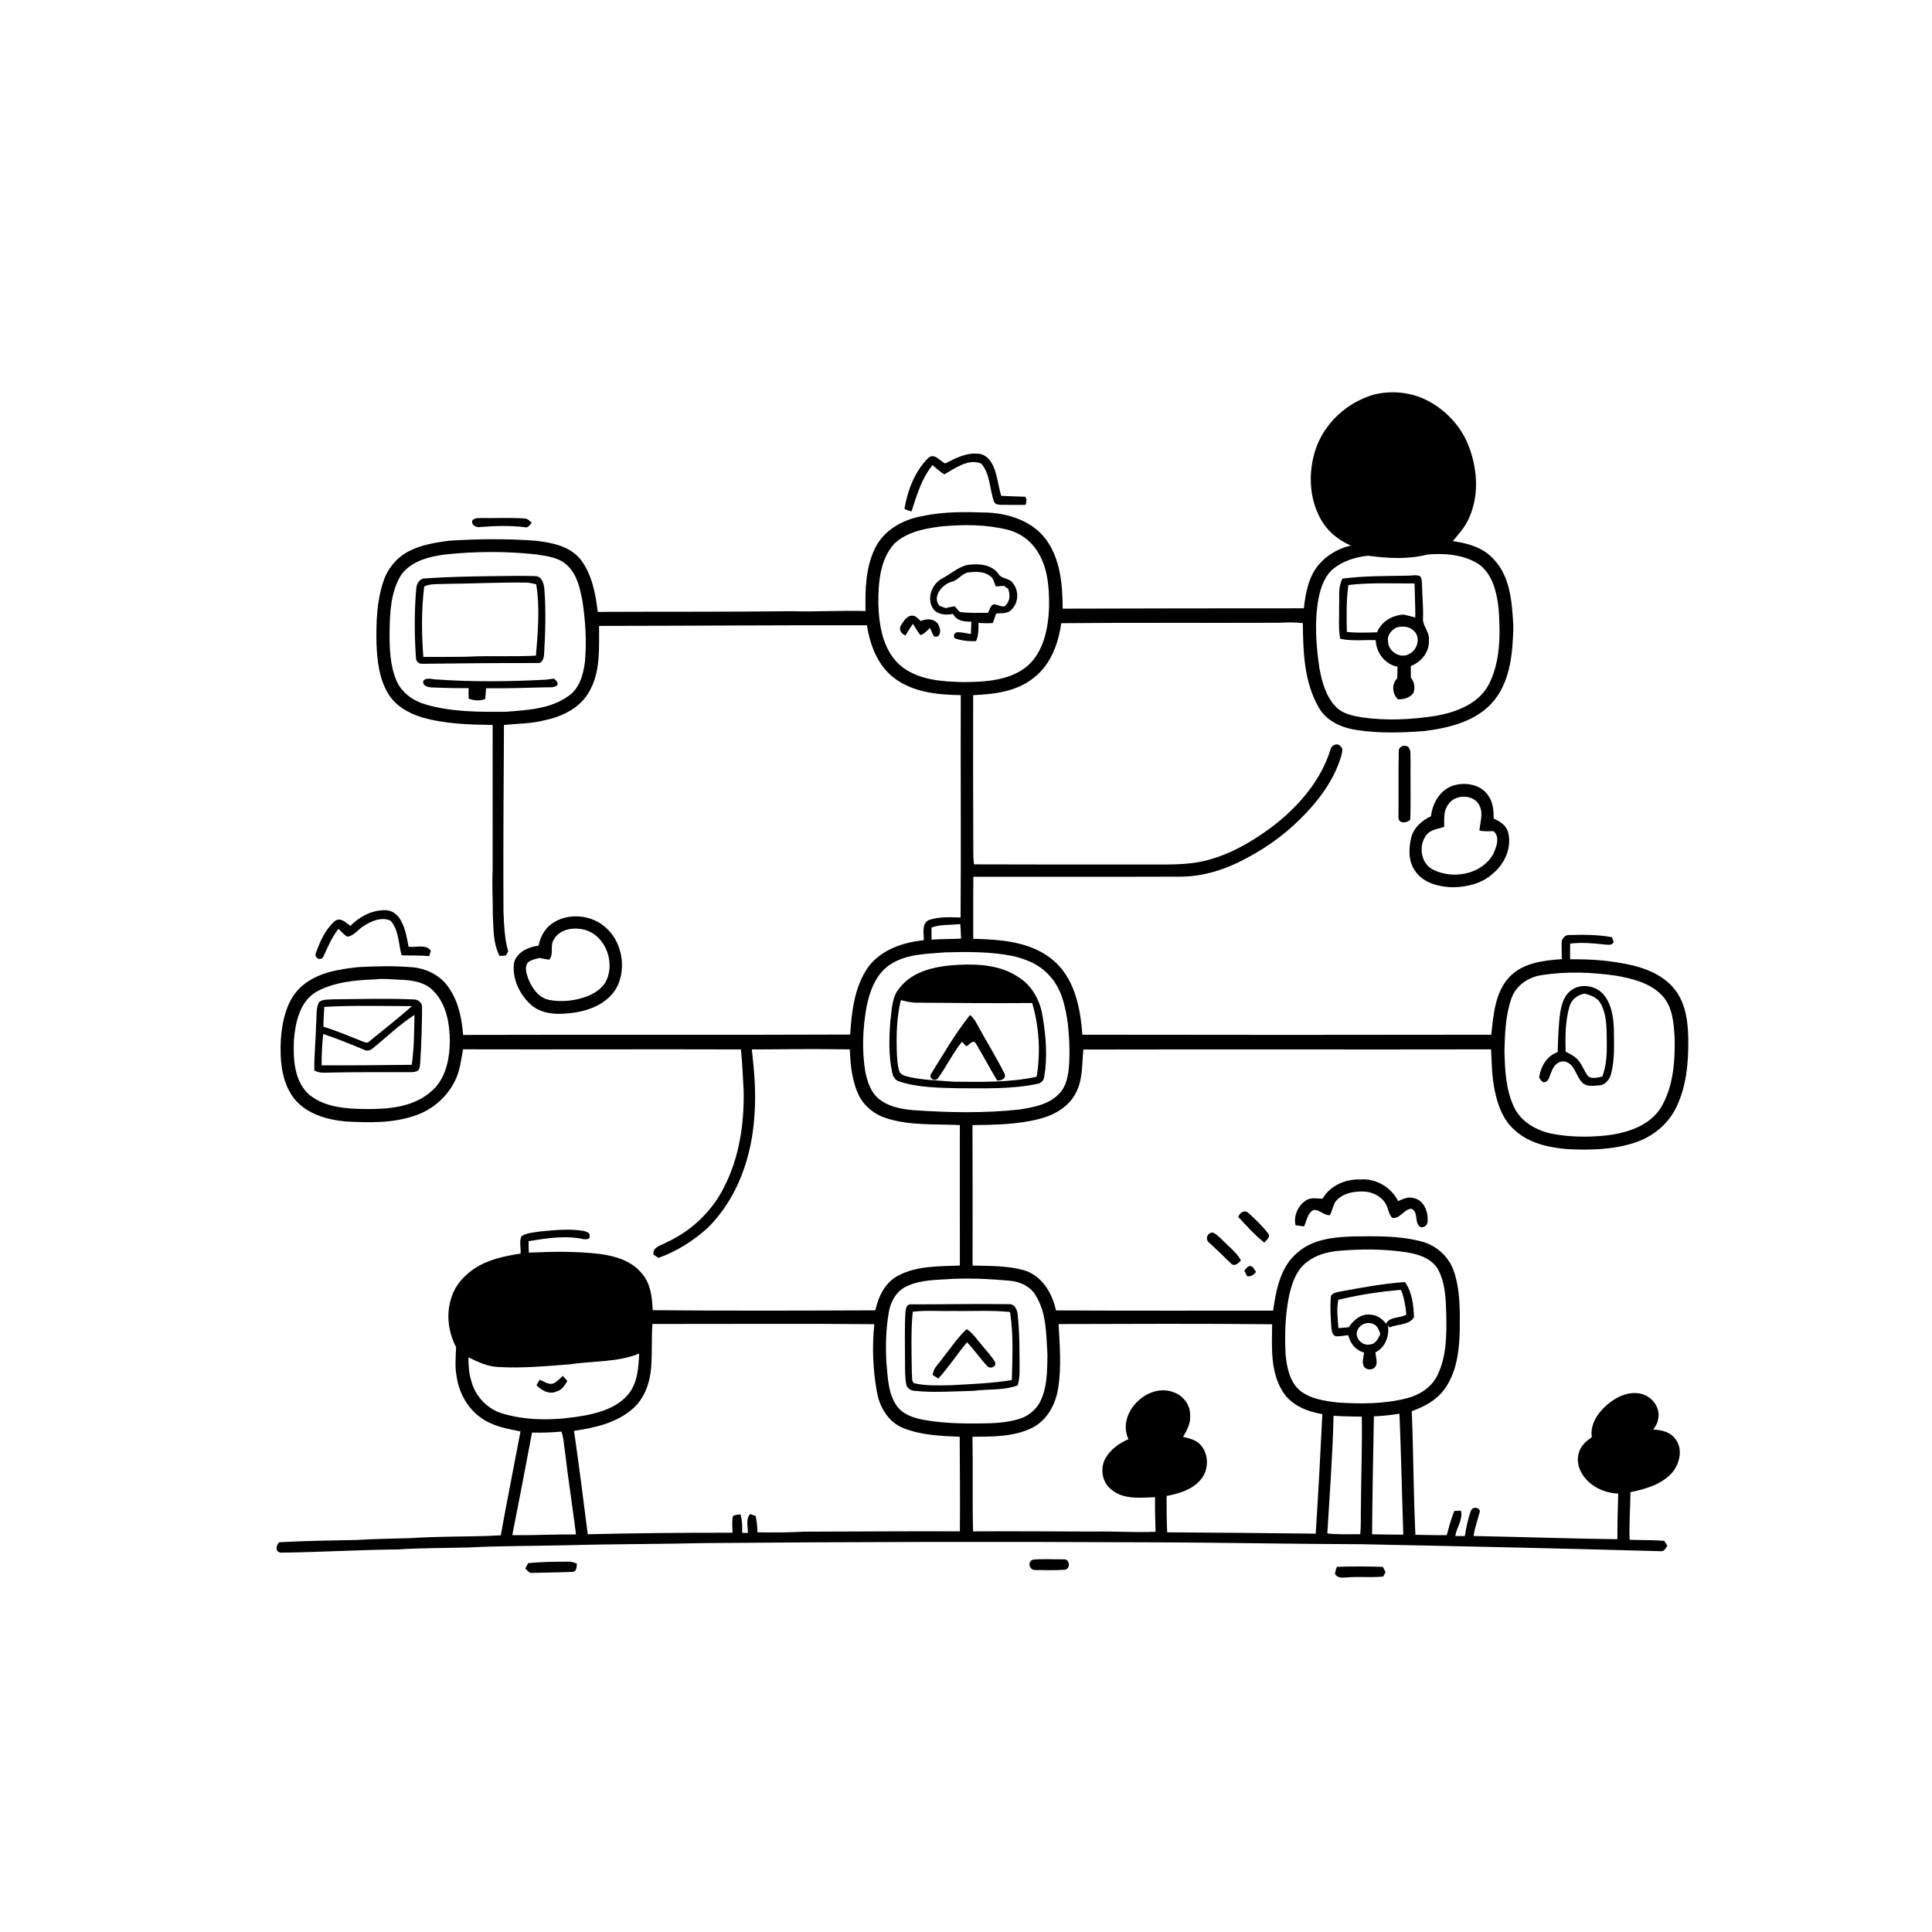 <svg xmlns="http://www.w3.org/2000/svg" viewBox="0 0 1024 1024" version="1.1">
<g id="Parent-Group"><g id="Group-rgba(0,0,0,0)" fill="rgba(0,0,0,0)">
<path fill="rgba(0,0,0,0)" opacity="1.00" d=" M 0.00 0.00 L 1024.00 0.00 L 1024.00 1024.00 L 0.00 1024.00 L 0.00 0.00 M 728.28 209.13 C 714.16 213.15 701.96 224.12 697.30 238.16 C 693.43 249.91 693.75 263.35 699.60 274.40 C 703.04 281.09 709.10 286.23 715.97 289.16 C 709.50 290.63 703.47 294.08 699.12 299.10 C 693.58 305.54 691.98 314.22 691.08 322.42 C 648.47 322.41 605.86 322.48 563.24 322.60 C 563.18 310.13 562.14 296.81 554.68 286.31 C 547.76 276.60 535.57 272.36 524.06 271.71 C 512.37 271.30 500.51 271.03 489.01 273.52 C 478.92 275.21 468.80 280.73 464.02 290.11 C 458.74 300.49 458.54 312.47 458.75 323.86 C 445.83 323.47 432.91 324.33 420.00 323.95 C 385.61 324.36 351.19 324.15 316.79 324.32 C 315.72 314.81 313.83 304.85 308.06 296.97 C 302.49 289.58 292.83 287.64 284.17 286.62 C 268.77 285.44 253.28 285.62 237.87 286.60 C 230.54 287.64 223.00 288.75 216.41 292.32 C 210.16 295.63 205.36 301.48 203.20 308.19 C 199.63 318.78 199.34 330.11 199.55 341.18 C 199.92 350.15 200.93 359.56 205.62 367.43 C 209.49 374.04 216.52 378.06 223.68 380.21 C 235.81 383.75 248.58 384.05 261.12 384.25 C 261.13 409.88 261.15 435.50 261.11 461.13 C 260.75 469.07 261.23 477.02 261.21 484.97 C 261.59 492.26 261.31 500.02 264.78 506.67 C 265.92 506.59 267.05 506.51 268.19 506.43 C 268.48 505.87 269.05 504.77 269.34 504.21 C 267.36 497.32 267.17 490.13 266.84 483.02 C 266.70 450.08 266.90 417.15 267.11 384.24 C 274.44 383.48 281.91 383.60 289.08 381.65 C 298.33 379.70 307.71 375.01 312.38 366.41 C 318.41 355.91 317.43 343.38 317.53 331.74 C 364.85 331.71 412.17 331.31 459.50 331.42 C 461.09 341.85 465.16 352.59 473.75 359.23 C 483.79 366.94 496.98 368.29 509.23 368.42 C 509.06 407.71 509.44 447.01 509.13 486.30 C 503.41 486.12 497.46 485.77 491.99 487.77 C 488.34 489.90 489.78 494.88 489.61 498.34 C 478.46 499.46 466.70 503.46 459.91 512.91 C 452.87 523.26 451.38 536.15 450.62 548.33 C 382.23 548.62 313.85 548.33 245.46 548.53 C 244.78 539.93 243.06 531.08 238.08 523.84 C 233.96 517.35 226.61 513.51 219.08 512.72 C 209.37 511.83 199.59 512.08 189.87 512.59 C 179.59 513.72 168.59 515.43 160.42 522.30 C 152.12 529.24 149.64 540.53 148.86 550.82 C 148.31 561.54 149.05 573.33 155.83 582.18 C 162.31 590.31 172.99 593.41 182.94 594.38 C 195.43 595.07 208.36 595.42 220.32 591.18 C 229.20 588.15 236.78 581.55 240.99 573.16 C 243.78 567.91 244.32 561.90 245.43 556.16 C 294.52 556.30 343.61 556.05 392.70 556.22 C 393.50 563.48 393.68 570.79 394.15 578.09 C 394.48 595.70 391.84 613.79 383.59 629.55 C 377.20 642.29 366.24 652.51 353.32 658.46 C 350.55 660.15 345.80 660.76 346.35 664.97 C 347.01 665.40 348.33 666.27 348.99 666.70 C 358.61 663.32 367.38 657.73 374.94 650.95 C 390.92 635.29 398.63 612.83 399.88 590.85 C 400.81 579.31 399.78 567.69 398.48 556.22 C 413.32 556.22 428.14 555.89 442.97 556.12 C 445.45 556.14 447.93 556.15 450.42 556.20 C 450.76 564.55 451.56 573.18 455.33 580.78 C 458.15 586.34 463.30 590.50 469.18 592.47 C 481.90 596.75 495.54 595.69 508.74 596.31 C 508.69 621.13 508.77 645.95 508.75 670.76 C 497.75 671.24 486.00 670.81 475.99 676.13 C 469.14 679.75 465.53 687.22 463.96 694.50 C 424.63 694.67 385.28 694.79 345.95 694.43 C 345.65 687.34 344.76 679.53 339.54 674.21 C 334.10 668.04 325.81 665.69 317.94 664.62 C 305.45 663.14 292.83 663.36 280.29 663.92 C 280.20 661.88 280.16 659.86 280.16 657.83 C 289.77 656.32 299.71 654.66 309.35 656.79 C 310.48 656.94 313.09 656.90 312.47 655.07 C 312.94 653.39 310.75 652.91 309.62 652.47 C 301.79 651.06 293.81 652.02 285.97 652.73 C 282.71 653.34 279.05 653.35 276.27 655.34 C 275.27 658.23 276.07 661.40 275.95 664.41 C 267.44 665.73 258.69 667.56 251.40 672.39 C 246.20 675.94 241.64 680.78 239.57 686.83 C 236.28 695.68 237.39 705.75 241.75 714.04 C 241.50 719.46 241.03 724.94 242.15 730.31 C 243.56 739.02 248.43 747.34 255.95 752.14 C 261.88 756.07 269.03 757.32 275.88 758.69 C 272.37 777.04 268.76 795.37 265.42 813.75 C 249.62 814.67 233.76 814.12 217.97 815.23 C 208.30 815.54 198.61 815.60 188.95 816.22 C 175.29 816.51 161.61 816.64 147.96 817.44 C 146.22 819.15 145.77 822.44 148.79 822.94 C 169.47 822.71 190.28 821.41 211.03 821.23 C 223.31 820.41 235.64 820.52 247.95 820.20 C 265.65 819.32 283.38 819.41 301.09 819.00 C 325.06 818.33 349.06 818.45 373.04 817.87 C 451.04 817.20 529.04 817.07 607.05 817.46 C 645.40 817.51 683.74 818.37 722.09 818.48 C 774.96 819.54 827.84 820.71 880.69 822.18 C 882.29 822.08 882.89 820.35 883.74 819.26 C 883.32 818.62 882.47 817.33 882.05 816.69 C 875.95 816.15 869.83 816.37 863.72 816.12 C 863.41 807.69 864.11 799.28 864.18 790.86 C 872.19 789.26 880.80 786.80 886.37 780.42 C 890.44 775.46 892.20 767.47 887.63 762.27 C 884.91 758.80 880.40 757.91 876.25 757.69 C 877.38 756.00 878.62 754.29 878.82 752.20 C 880.38 745.90 875.19 739.59 869.06 738.58 C 862.69 737.44 856.42 740.54 851.73 744.62 C 846.84 748.85 842.66 754.97 843.71 761.75 C 840.96 763.60 838.31 765.91 837.13 769.10 C 835.56 772.91 836.26 777.35 838.34 780.84 C 842.28 787.60 850.02 791.32 857.69 791.63 C 857.45 799.69 857.21 807.75 857.26 815.82 C 831.83 815.49 806.41 814.60 780.99 814.11 C 781.72 809.62 783.23 805.33 784.42 800.96 C 783.87 798.67 780.52 798.54 779.67 800.62 C 778.03 804.97 777.14 809.56 776.40 814.14 C 774.70 814.13 773.00 814.12 771.31 814.12 C 772.07 809.55 775.48 805.40 774.35 800.66 C 773.47 800.70 771.71 800.78 770.83 800.82 C 769.10 804.96 767.99 809.33 766.79 813.65 C 761.25 813.75 755.72 813.52 750.20 813.48 C 749.13 791.65 749.18 769.77 748.26 747.94 C 754.78 745.63 761.27 742.25 765.42 736.53 C 771.94 727.81 773.35 716.53 773.68 705.95 C 773.79 695.10 774.09 683.91 770.48 673.52 C 767.76 665.72 760.84 659.71 752.83 657.86 C 741.13 654.85 728.91 655.21 716.93 655.34 C 706.79 655.68 695.78 656.84 687.81 663.79 C 678.66 671.25 676.37 683.61 674.78 694.66 C 636.42 694.62 598.06 694.77 559.70 694.54 C 557.75 685.45 552.27 676.19 542.92 673.31 C 534.03 670.79 524.64 670.98 515.48 670.79 C 515.51 645.97 515.54 621.15 515.43 596.34 C 527.38 596.16 539.54 596.04 551.17 592.97 C 559.11 590.92 566.99 586.34 570.53 578.63 C 574.02 571.69 573.36 563.75 574.23 556.27 C 646.25 556.11 718.27 556.32 790.29 556.18 C 790.66 563.54 790.70 570.97 792.29 578.20 C 793.86 585.91 796.78 593.78 802.89 599.07 C 810.43 605.93 820.78 608.24 830.66 609.06 C 842.74 609.66 855.14 609.43 866.72 605.54 C 875.93 602.50 884.04 595.92 888.33 587.15 C 893.83 576.00 894.95 563.27 894.82 551.01 C 894.72 542.21 893.68 532.84 888.44 525.48 C 883.23 518.10 874.62 514.02 866.08 511.86 C 855.00 509.20 843.57 508.26 832.20 508.46 C 832.17 505.68 832.16 502.90 832.22 500.13 C 838.13 499.41 844.10 499.87 849.99 500.57 C 851.78 500.59 854.41 501.46 855.27 499.24 C 855.04 498.61 854.58 497.37 854.35 496.74 C 846.95 495.36 839.39 495.38 831.89 495.59 C 829.48 495.29 827.54 497.70 827.68 499.98 C 827.68 502.77 827.78 505.57 827.79 508.37 C 818.00 509.06 807.09 510.32 799.99 517.87 C 792.33 526.04 791.58 537.86 790.41 548.42 C 718.16 548.53 645.91 548.56 573.65 548.42 C 572.68 534.00 569.44 517.92 557.54 508.40 C 545.88 498.99 530.20 497.94 515.83 497.59 C 515.77 486.63 515.83 475.66 515.89 464.70 C 552.54 464.65 589.20 464.78 625.86 464.64 C 636.64 464.58 647.24 461.57 656.86 456.81 C 668.70 451.01 679.74 443.47 689.09 434.14 C 698.62 424.80 707.02 413.69 710.86 400.75 C 711.15 399.07 712.24 396.88 710.54 395.63 C 709.02 393.49 705.79 394.81 705.25 397.08 C 700.10 413.90 688.02 427.69 674.25 438.20 C 662.61 446.90 649.50 454.34 635.06 456.99 C 624.44 458.78 613.65 458.05 602.94 458.20 C 574.03 458.22 545.12 458.24 516.21 458.13 C 515.73 454.10 515.87 450.04 515.86 446.00 C 515.78 420.14 515.71 394.29 515.80 368.44 C 527.03 367.95 539.17 366.54 548.13 359.06 C 556.95 352.17 560.98 341.05 562.48 330.30 C 600.97 329.96 639.47 330.23 677.96 330.08 C 682.14 329.86 686.35 329.76 690.53 330.27 C 690.68 345.40 691.17 361.59 698.99 375.01 C 703.19 382.58 711.82 385.95 719.99 387.08 C 731.53 388.68 743.27 388.40 754.85 387.47 C 768.39 385.80 783.21 382.19 792.13 371.00 C 800.75 360.05 801.76 345.43 802.13 332.03 C 801.38 319.70 800.71 305.80 791.64 296.37 C 786.15 290.20 777.90 287.88 770.00 286.82 C 773.15 282.99 776.63 279.29 778.57 274.64 C 783.86 263.14 783.16 249.67 779.00 237.94 C 775.25 226.94 766.94 217.71 756.68 212.36 C 748.03 207.85 737.73 206.80 728.28 209.13 M 500.99 245.65 C 498.11 244.35 495.20 239.69 491.82 242.88 C 484.80 250.03 481.01 259.94 479.38 269.69 C 480.55 270.34 481.83 270.75 483.14 271.06 C 485.88 262.51 488.46 253.63 494.23 246.53 C 496.30 248.19 498.21 250.07 500.50 251.44 C 506.32 248.19 513.21 242.83 520.14 245.74 C 524.92 251.38 524.46 259.41 526.93 266.07 C 527.68 267.59 529.50 267.50 530.94 267.58 C 535.15 267.62 539.35 267.64 543.57 267.62 C 543.92 266.14 544.55 264.56 543.32 263.29 C 539.10 263.08 534.88 263.06 530.67 262.79 C 529.09 257.74 528.75 252.34 526.62 247.46 C 525.28 244.27 522.80 241.05 519.15 240.57 C 512.63 239.61 506.58 242.76 500.99 245.65 M 250.37 275.76 C 249.60 278.61 252.67 279.74 254.93 279.31 C 262.63 278.71 270.37 278.48 278.05 279.41 C 279.96 280.00 280.83 278.17 281.84 276.97 C 280.65 276.15 279.63 274.76 278.05 274.81 C 270.71 274.28 263.34 274.69 256.00 274.58 C 254.07 274.62 251.90 274.31 250.37 275.76 M 741.38 398.08 C 741.11 409.74 741.35 421.42 741.22 433.09 C 741.06 436.67 745.61 436.43 747.47 434.44 C 747.85 423.94 747.46 413.42 747.63 402.91 C 747.35 400.50 748.25 397.40 746.07 395.67 C 744.15 394.63 741.33 395.67 741.38 398.08 M 768.87 416.88 C 762.67 419.62 759.22 426.16 758.43 432.64 C 753.69 434.87 749.37 438.57 748.01 443.81 C 746.48 449.97 746.38 457.26 750.63 462.42 C 755.13 468.23 762.81 470.04 769.81 470.27 C 777.36 470.20 785.32 468.36 791.06 463.17 C 797.58 457.93 801.59 449.00 799.21 440.71 C 798.11 437.21 794.78 435.31 791.68 433.84 C 791.64 429.96 791.45 425.90 789.34 422.51 C 785.46 415.52 775.79 413.98 768.87 416.88 M 185.67 490.75 C 183.41 488.95 180.27 485.87 177.35 488.27 C 172.42 492.69 169.60 498.99 167.41 505.12 C 166.35 507.55 169.77 509.58 171.26 507.25 C 173.70 502.13 175.81 496.77 179.41 492.31 C 180.89 493.71 182.22 495.29 183.93 496.44 C 187.60 496.17 189.76 492.54 192.77 490.80 C 196.81 488.17 202.39 485.71 207.04 488.04 C 211.49 493.00 211.10 500.26 212.89 506.35 C 217.77 506.51 222.66 506.29 227.53 506.77 C 227.74 506.03 228.15 504.57 228.35 503.83 C 225.60 500.20 220.41 502.38 216.54 501.78 C 215.69 497.15 214.92 492.40 212.66 488.21 C 211.06 484.94 207.75 482.30 203.98 482.42 C 197.03 482.34 190.48 485.91 185.67 490.75 M 292.53 489.54 C 288.64 492.25 286.37 496.63 285.46 501.20 C 280.10 501.92 274.26 504.42 272.51 510.01 C 271.17 518.63 275.47 527.43 281.94 532.99 C 288.10 537.96 296.65 537.83 304.09 536.74 C 312.89 535.53 322.11 531.67 326.73 523.66 C 332.55 512.82 329.53 497.81 319.58 490.40 C 311.97 484.61 300.43 483.94 292.53 489.54 M 700.97 635.34 C 698.05 635.30 694.78 634.49 692.19 636.25 C 687.94 638.99 685.52 644.41 686.66 649.41 C 688.14 649.65 689.62 649.84 691.13 650.03 C 692.63 647.10 692.95 643.11 696.07 641.37 C 699.28 640.78 701.58 644.38 704.91 644.03 C 706.06 641.76 706.46 639.16 707.79 636.97 C 711.12 632.69 716.88 631.45 722.04 631.52 C 726.79 631.50 731.71 633.63 734.29 637.75 C 735.89 640.15 735.79 643.41 737.92 645.49 C 742.07 646.18 744.03 640.91 748.06 640.65 C 752.10 642.37 749.38 648.23 752.82 650.33 C 754.92 650.95 756.78 649.15 756.67 647.08 C 757.04 642.14 754.53 635.86 749.10 634.99 C 746.29 634.07 743.58 635.59 741.03 636.56 C 737.32 629.24 729.25 624.46 721.01 625.14 C 713.19 624.83 704.96 628.38 700.97 635.34 M 656.27 644.98 C 660.71 649.68 665.02 654.62 670.12 658.61 C 671.11 657.30 673.43 655.87 672.32 654.01 C 669.16 649.81 665.28 646.16 661.40 642.63 C 659.25 641.15 657.06 642.93 656.27 644.98 M 640.63 658.39 C 644.66 662.08 648.59 665.89 652.51 669.71 C 654.35 671.55 656.42 669.46 657.72 668.08 C 655.86 664.49 652.67 661.92 649.84 659.14 C 647.67 657.12 645.73 654.77 643.09 653.35 C 640.29 652.86 638.48 656.51 640.63 658.39 M 659.47 673.49 C 659.87 674.24 660.66 675.74 661.06 676.49 C 663.03 676.68 664.60 675.68 665.74 674.11 C 664.83 673.06 664.34 671.43 662.89 671.00 C 661.26 670.94 660.47 672.48 659.47 673.49 M 547.51 826.65 C 544.40 827.63 545.47 832.17 548.57 832.14 C 553.71 832.17 558.89 832.39 564.02 832.01 C 567.52 832.00 567.25 826.24 563.86 826.48 C 558.42 826.56 552.92 826.11 547.51 826.65 M 279.96 828.48 C 279.57 829.20 278.79 830.63 278.40 831.35 C 279.50 832.18 280.35 833.93 281.98 833.67 C 289.19 833.46 296.42 833.43 303.63 833.14 C 305.84 832.68 305.59 830.43 305.74 828.70 C 304.23 828.18 302.71 827.57 301.09 827.73 C 294.04 827.70 286.98 827.83 279.96 828.48 M 708.57 830.45 C 708.09 831.60 707.76 832.80 707.56 834.05 C 708.63 836.63 711.81 836.16 714.07 836.05 C 720.41 835.51 726.80 836.27 733.14 835.60 C 733.44 835.00 734.05 833.82 734.36 833.23 C 734.01 832.54 733.32 831.17 732.97 830.48 C 724.84 830.17 716.69 830.20 708.57 830.45 Z" />
<path fill="rgba(0,0,0,0)" opacity="1.00" d=" M 498.56 279.06 C 510.43 277.90 522.61 277.91 534.25 280.81 C 540.37 282.40 545.92 286.20 549.38 291.53 C 555.46 300.39 556.17 311.58 556.02 321.99 C 555.59 332.98 553.29 345.04 544.81 352.78 C 535.54 360.71 522.59 361.43 510.95 361.53 C 499.82 361.31 487.66 360.58 478.40 353.68 C 468.20 345.86 465.87 332.12 465.54 320.05 C 465.50 309.03 466.27 296.66 474.07 288.09 C 480.64 281.97 489.94 280.14 498.56 279.06 M 499.45 306.55 C 493.93 309.44 491.09 316.93 494.42 322.45 C 496.76 325.86 501.39 326.17 505.10 325.38 C 507.03 329.12 511.07 329.56 514.85 329.47 C 514.78 331.66 514.69 333.85 514.59 336.04 C 512.10 335.68 509.63 334.99 507.11 335.11 C 505.66 335.62 505.26 336.66 505.88 338.23 C 509.50 339.62 513.44 339.94 517.29 339.84 C 518.75 336.81 518.57 333.40 518.66 330.13 C 521.17 330.35 523.68 330.39 526.20 330.23 C 526.83 328.56 527.43 326.88 527.95 325.18 C 530.67 324.87 534.07 325.46 536.09 323.15 C 539.88 319.50 540.18 313.16 536.86 309.11 C 535.10 306.21 530.79 307.05 529.14 304.10 C 525.48 299.07 518.59 298.61 512.94 299.41 C 507.83 300.43 503.98 304.25 499.45 306.55 M 477.49 331.51 C 476.17 333.76 477.80 335.97 479.93 336.84 C 481.20 334.76 482.35 332.59 483.90 330.69 C 485.25 332.64 486.20 334.88 487.89 336.59 C 489.99 336.02 491.35 334.15 492.97 332.83 C 493.58 334.31 494.14 335.84 494.96 337.24 C 498.16 338.59 498.96 334.24 497.77 332.12 C 496.59 328.02 491.36 327.50 488.04 329.18 C 486.58 327.97 485.29 326.04 483.15 326.31 C 480.36 326.54 478.89 329.43 477.49 331.51 Z" />
<path fill="rgba(0,0,0,0)" opacity="1.00" d=" M 236.50 293.82 C 252.29 292.19 268.26 292.14 284.04 293.83 C 289.76 294.73 296.13 295.36 300.54 299.55 C 305.92 304.48 307.46 312.00 308.75 318.87 C 310.34 329.48 311.01 340.30 310.01 351.00 C 309.13 357.70 307.04 365.15 301.06 369.07 C 291.50 375.84 279.35 376.37 268.08 377.25 C 253.91 377.34 239.43 377.44 225.70 373.40 C 219.13 371.58 213.00 367.26 210.19 360.90 C 206.69 352.76 206.45 343.69 206.48 334.96 C 206.65 324.65 207.05 313.58 212.69 304.60 C 218.19 297.18 227.82 294.88 236.50 293.82 M 260.50 305.38 C 248.72 305.54 236.93 305.73 225.18 306.58 C 222.34 306.62 220.78 309.43 220.62 311.96 C 219.56 324.25 219.64 336.62 220.47 348.91 C 220.61 350.67 222.20 352.05 223.99 351.82 C 244.27 351.55 264.56 351.38 284.84 351.42 C 287.32 351.77 288.20 349.04 288.37 347.08 C 289.02 335.39 289.45 323.66 288.50 311.97 C 288.20 309.20 287.16 305.39 283.73 305.35 C 275.99 305.07 268.24 305.33 260.50 305.38 M 224.33 360.86 C 223.86 363.63 226.85 364.22 228.95 364.37 C 235.43 364.63 241.91 364.81 248.40 364.73 C 248.34 366.57 248.32 368.42 248.37 370.27 C 251.22 371.35 254.31 371.65 257.19 370.46 C 257.34 368.57 257.48 366.68 257.63 364.80 C 268.08 364.90 278.53 364.58 288.98 364.30 C 291.16 364.18 293.66 364.73 295.45 363.10 C 295.84 361.48 294.66 360.53 293.53 359.67 C 292.04 359.89 290.56 360.14 289.06 360.26 C 269.59 361.30 250.07 361.47 230.61 360.08 C 228.49 359.93 225.97 358.98 224.33 360.86 Z" />
<path fill="rgba(0,0,0,0)" opacity="1.00" d=" M 756.63 293.90 C 765.67 293.12 775.52 293.92 783.43 298.79 C 791.24 304.13 793.36 314.15 794.34 322.96 C 795.24 336.39 795.33 350.73 788.99 362.99 C 783.52 373.10 771.90 377.44 761.20 379.39 C 748.18 381.43 734.84 382.09 721.76 380.21 C 716.95 379.39 711.80 378.39 708.22 374.80 C 702.79 369.33 700.70 361.55 699.32 354.20 C 697.54 341.94 696.58 329.34 698.88 317.09 C 700.02 311.38 702.02 305.41 706.60 301.52 C 711.79 297.30 718.50 295.21 725.07 294.55 C 735.53 295.93 746.31 296.59 756.63 293.90 M 711.59 306.66 C 709.07 311.04 710.02 316.24 709.76 321.06 C 709.86 326.89 709.28 332.79 710.34 338.56 C 716.51 339.90 722.89 339.07 729.16 339.30 C 729.41 345.95 734.06 352.13 740.74 353.39 C 740.68 355.42 740.65 357.46 740.58 359.50 C 737.50 362.54 737.91 367.65 740.86 370.62 C 743.98 370.87 747.51 369.81 749.25 367.04 C 750.11 364.30 749.59 361.35 747.79 359.12 C 747.77 357.07 747.77 355.03 747.75 352.99 C 753.43 350.89 757.86 345.25 757.35 339.02 C 757.71 334.67 753.60 331.44 754.24 327.09 C 754.41 321.34 753.78 315.62 753.70 309.89 C 753.61 308.42 753.60 306.86 752.87 305.55 C 750.74 304.38 748.30 305.16 746.03 305.13 C 734.54 305.34 723.01 305.19 711.59 306.66 Z" />
<path fill="rgba(0,0,0,0)" opacity="1.00" d=" M 504.20 308.38 C 507.69 307.72 509.63 304.12 513.07 303.41 C 516.95 302.98 521.34 302.70 524.63 305.22 C 526.61 306.40 526.90 308.88 527.80 310.81 C 529.23 310.72 530.66 310.62 532.12 310.52 C 532.65 310.89 533.73 311.63 534.27 312.00 C 535.38 314.78 535.46 317.99 533.42 320.38 C 532.13 322.66 529.59 320.64 527.73 320.45 C 525.02 319.68 524.70 323.15 523.67 324.82 C 518.70 324.83 513.71 324.98 508.76 324.39 C 507.81 323.37 506.87 322.34 505.93 321.32 C 504.32 321.59 502.74 321.93 501.16 322.30 C 500.11 321.88 499.05 321.48 498.00 321.12 C 493.84 316.42 499.32 309.84 504.20 308.38 Z" />
<path fill="rgba(0,0,0,0)" opacity="1.00" d=" M 714.67 310.07 C 726.29 308.69 738.05 309.30 749.74 309.24 C 749.85 315.26 750.19 321.27 750.14 327.30 C 748.10 326.72 746.06 326.24 744.02 325.75 C 738.00 325.99 732.13 329.41 729.87 335.15 C 724.53 335.26 719.16 335.55 713.85 334.93 C 713.71 326.64 713.51 318.31 714.67 310.07 Z" />
<path fill="rgba(0,0,0,0)" opacity="1.00" d=" M 236.06 309.47 C 250.39 309.34 264.70 308.60 279.03 308.79 C 280.78 308.82 282.48 309.31 284.20 309.68 C 286.24 322.19 285.08 334.94 284.07 347.50 C 271.74 348.17 259.37 347.43 247.03 348.09 C 239.48 348.21 231.92 348.18 224.37 348.20 C 223.44 335.79 223.31 323.20 224.85 310.84 C 228.33 309.16 232.32 309.75 236.06 309.47 Z" />
<path fill="rgba(0,0,0,0)" opacity="1.00" d=" M 740.48 332.49 C 743.58 331.70 747.21 332.02 749.50 334.50 C 753.14 337.97 751.19 344.60 746.91 346.61 C 742.28 349.36 735.81 345.36 735.71 340.11 C 735.01 336.74 737.55 333.74 740.48 332.49 Z" />
<path fill="rgba(0,0,0,0)" opacity="1.00" d=" M 767.51 426.51 C 771.11 420.61 781.79 420.75 784.39 427.49 C 786.19 431.57 784.40 436.04 784.14 440.25 C 786.59 440.70 789.09 440.62 791.58 440.50 C 795.17 443.62 793.17 448.85 791.52 452.51 C 785.59 463.34 770.52 466.25 759.91 461.11 C 752.72 457.88 751.44 447.26 756.71 441.79 C 759.09 439.54 762.52 439.32 765.46 438.22 C 765.52 434.25 764.94 429.89 767.51 426.51 Z" />
<path fill="rgba(0,0,0,0)" opacity="1.00" d=" M 493.73 491.62 C 498.62 489.80 503.87 490.42 508.95 489.74 C 509.21 492.32 509.29 494.91 509.37 497.50 C 504.14 497.74 498.91 497.65 493.70 498.06 C 493.71 495.91 493.72 493.76 493.73 491.62 Z" />
<path fill="rgba(0,0,0,0)" opacity="1.00" d=" M 293.61 497.89 C 296.77 492.15 304.42 491.31 310.17 492.88 C 321.32 496.19 326.40 510.89 320.83 520.77 C 318.59 524.30 314.87 526.62 311.04 528.12 C 304.72 530.50 297.67 531.23 291.03 529.97 C 285.23 528.80 281.77 523.38 279.78 518.24 C 278.96 515.64 277.91 512.45 279.86 510.09 C 281.55 508.63 283.85 508.35 285.92 507.73 C 287.64 508.10 289.38 508.40 291.13 508.65 C 293.72 505.51 291.30 501.13 293.61 497.89 Z" />
<path fill="rgba(0,0,0,0)" opacity="1.00" d=" M 501.13 504.76 C 513.03 504.44 525.04 504.37 536.76 506.70 C 543.67 508.30 550.66 511.07 555.56 516.40 C 562.56 523.30 564.73 533.40 566.01 542.80 C 566.83 551.11 567.26 559.54 566.31 567.87 C 565.66 572.27 564.41 576.94 561.02 580.05 C 555.62 585.50 547.67 586.88 540.42 588.05 C 521.65 590.12 502.70 589.70 483.89 588.40 C 477.47 587.82 470.67 586.53 465.60 582.26 C 461.39 578.67 459.66 573.16 458.61 567.92 C 456.75 556.57 457.29 544.91 459.29 533.62 C 460.98 525.27 464.19 516.40 471.54 511.41 C 480.21 505.52 491.10 505.61 501.13 504.76 M 507.40 511.41 C 496.33 512.02 483.78 514.45 476.65 523.79 C 472.52 528.68 472.74 535.37 471.88 541.37 C 471.22 550.41 470.96 559.64 472.89 568.55 C 473.28 570.66 474.57 572.67 476.75 573.25 C 486.81 576.50 497.51 576.53 507.98 576.79 C 521.95 576.81 536.08 577.34 549.83 574.47 C 551.72 574.19 553.20 572.70 553.45 570.81 C 555.25 560.24 554.42 549.41 552.63 538.90 C 551.42 530.65 547.24 522.58 540.03 518.07 C 530.52 511.50 518.57 510.78 507.40 511.41 Z" />
<path fill="rgba(0,0,0,0)" opacity="1.00" d=" M 817.59 516.76 C 830.62 514.76 843.98 515.28 856.99 517.20 C 865.65 518.83 875.01 521.11 881.18 527.89 C 886.58 533.85 887.12 542.34 887.59 549.97 C 887.87 562.64 886.91 576.09 880.23 587.22 C 873.94 597.03 861.81 600.68 850.82 601.87 C 841.56 602.81 832.12 602.68 822.95 600.98 C 814.52 599.37 806.12 594.65 802.39 586.61 C 798.09 577.43 797.65 567.02 797.39 557.05 C 797.64 547.67 797.96 538.03 801.11 529.10 C 803.60 522.13 810.40 517.63 817.59 516.76 M 832.24 525.28 C 828.80 528.08 827.64 532.56 826.94 536.74 C 825.97 543.66 825.84 550.68 825.60 557.66 C 819.90 559.55 816.60 565.34 815.77 571.00 C 816.22 572.07 816.94 572.92 817.91 573.58 C 820.96 573.85 821.19 570.25 822.26 568.22 C 823.22 564.91 826.25 561.70 830.02 562.76 C 834.79 564.53 835.29 570.24 838.43 573.59 C 840.67 576.05 844.24 575.55 847.22 575.31 C 850.69 575.21 853.29 572.20 853.96 568.97 C 855.95 561.20 855.43 553.10 855.38 545.16 C 855.10 539.05 854.20 532.52 850.29 527.59 C 846.20 522.23 837.49 520.78 832.24 525.28 Z" />
<path fill="rgba(0,0,0,0)" opacity="1.00" d=" M 198.49 519.11 C 203.68 518.48 208.88 519.25 214.08 519.37 C 219.68 519.71 225.77 520.94 229.73 525.25 C 236.64 532.16 238.37 542.56 238.42 551.95 C 238.29 561.46 236.22 572.03 228.58 578.46 C 219.24 586.81 205.95 587.93 193.98 587.81 C 183.63 587.73 172.20 586.99 163.84 580.17 C 155.77 572.90 155.35 561.04 155.80 550.95 C 156.62 541.68 158.94 530.83 167.60 525.72 C 176.96 520.49 187.97 519.53 198.49 519.11 M 169.09 531.11 C 167.30 534.72 167.96 539.07 167.53 543.01 C 167.39 551.15 166.46 559.26 166.61 567.41 C 169.82 569.19 173.51 568.38 177.00 568.44 C 190.33 568.24 203.67 568.23 217.00 568.29 C 218.57 568.25 220.25 568.29 221.61 567.37 C 222.64 566.24 222.55 564.60 222.72 563.20 C 223.34 553.46 223.67 543.70 223.70 533.94 C 223.87 531.39 221.55 529.65 219.16 529.72 C 205.07 529.09 190.96 529.56 176.86 529.65 C 174.28 529.85 171.27 529.49 169.09 531.11 Z" />
<path fill="rgba(0,0,0,0)" opacity="1.00" d=" M 831.77 533.76 C 832.72 529.92 836.09 527.22 839.93 526.63 C 843.04 527.50 846.44 528.61 848.20 531.57 C 851.61 537.41 851.53 544.46 851.62 551.03 C 851.76 557.60 851.62 564.33 849.27 570.57 C 846.80 571.07 843.75 572.15 841.62 570.30 C 839.46 567.40 838.40 563.75 835.79 561.17 C 834.04 559.53 831.87 558.49 829.80 557.35 C 829.63 549.47 829.61 541.40 831.77 533.76 Z" />
<path fill="rgba(0,0,0,0)" opacity="1.00" d=" M 475.34 557.96 C 475.04 548.64 475.24 539.18 477.46 530.08 C 480.28 530.72 483.12 531.51 486.06 531.43 C 506.40 531.63 526.75 531.78 547.09 531.62 C 550.76 544.21 551.62 557.75 549.44 570.68 C 535.04 573.85 520.16 573.43 505.50 573.32 C 497.65 572.67 489.71 572.54 481.99 570.86 C 479.98 570.26 477.26 569.91 476.58 567.57 C 475.60 564.46 475.54 561.17 475.34 557.96 M 493.72 568.82 C 491.71 571.21 495.30 573.65 497.14 571.52 C 501.66 565.24 505.02 558.15 509.89 552.10 C 510.44 552.71 511.53 553.94 512.07 554.55 C 513.72 554.01 515.71 550.62 517.17 552.96 C 521.09 559.44 524.54 566.21 528.52 572.67 C 530.61 572.93 533.54 571.63 532.43 569.07 C 527.89 559.98 522.43 551.38 517.63 542.42 C 516.79 540.70 515.56 539.21 514.13 537.96 C 506.46 547.61 500.20 558.34 493.72 568.82 Z" />
<path fill="rgba(0,0,0,0)" opacity="1.00" d=" M 171.89 533.68 C 187.35 532.76 202.87 533.25 218.35 533.28 C 211.01 539.73 203.32 545.78 195.74 551.96 C 194.54 553.41 192.77 552.01 191.41 551.67 C 184.77 549.08 178.22 546.24 171.39 544.18 C 171.49 540.67 171.61 537.17 171.89 533.68 Z" />
<path fill="rgba(0,0,0,0)" opacity="1.00" d=" M 197.61 555.61 C 204.94 549.70 211.71 543.02 219.69 537.93 C 219.53 546.75 219.47 555.61 218.26 564.37 C 202.33 564.55 186.40 564.73 170.47 564.64 C 170.44 559.09 170.71 553.54 171.32 548.03 C 178.71 550.50 185.91 553.47 193.11 556.44 C 194.63 557.30 196.38 556.69 197.61 555.61 Z" />
<path fill="rgba(0,0,0,0)" opacity="1.00" d=" M 708.61 663.05 C 720.97 661.89 733.54 661.91 745.84 663.79 C 752.03 664.80 758.84 667.04 762.18 672.78 C 766.10 680.11 766.35 688.68 766.55 696.81 C 766.77 707.64 766.71 719.01 761.86 728.96 C 758.83 735.17 752.64 739.24 746.11 740.99 C 734.00 744.17 721.32 744.18 708.90 743.35 C 702.00 742.51 694.64 741.50 689.02 737.06 C 683.55 732.37 682.06 724.80 681.39 717.97 C 680.86 707.56 681.14 697.01 683.25 686.78 C 684.74 680.15 687.09 673.01 692.81 668.83 C 697.32 665.30 702.99 663.68 708.61 663.05 M 710.12 684.58 C 708.21 685.02 705.25 685.39 705.32 687.97 C 704.95 693.01 705.28 698.09 705.61 703.13 C 705.78 705.01 705.88 707.51 707.99 708.27 C 710.20 708.33 712.40 707.94 714.59 707.66 C 715.62 712.01 718.53 715.74 723.01 716.88 C 722.70 719.24 721.78 721.75 722.77 724.07 C 723.77 725.90 726.31 726.26 728.03 725.30 C 730.85 723.36 729.16 719.55 729.01 716.80 C 734.33 714.07 736.56 707.94 735.62 702.24 C 735.83 702.57 736.27 703.24 736.49 703.58 C 740.67 701.69 746.85 702.47 749.44 698.15 C 749.25 691.81 748.41 684.85 744.69 679.51 C 733.06 680.31 721.58 682.49 710.12 684.58 Z" />
<path fill="rgba(0,0,0,0)" opacity="1.00" d=" M 500.64 678.08 C 512.30 677.25 524.02 677.77 535.65 678.86 C 540.80 679.40 546.03 681.77 548.76 686.37 C 554.80 695.70 554.44 707.27 555.17 717.94 C 555.02 726.42 555.17 735.45 551.18 743.19 C 548.97 747.22 545.20 750.38 540.84 751.85 C 532.21 754.72 523.00 754.40 514.03 754.47 C 505.69 754.45 497.31 753.97 489.11 752.46 C 483.81 751.46 478.15 749.47 475.05 744.75 C 470.60 738.14 470.58 729.83 469.81 722.19 C 469.34 713.22 469.52 704.16 471.13 695.31 C 472.04 690.13 474.71 685.00 479.43 682.35 C 485.88 678.81 493.45 678.47 500.64 678.08 M 479.89 695.75 C 479.39 704.81 479.69 713.90 479.68 722.97 C 479.73 726.63 479.65 730.32 480.38 733.93 C 480.76 735.80 482.67 737.01 484.50 737.15 C 495.00 738.25 505.55 737.41 516.07 737.17 C 523.82 736.11 531.96 737.09 539.39 734.25 C 540.06 731.86 540.42 729.40 540.39 726.93 C 540.39 716.69 540.45 706.42 539.34 696.23 C 539.00 693.96 537.68 691.15 535.01 691.24 C 517.70 690.97 500.37 691.38 483.06 691.33 C 480.46 690.98 479.99 693.81 479.89 695.75 Z" />
<path fill="rgba(0,0,0,0)" opacity="1.00" d=" M 709.34 688.90 C 720.24 686.33 731.37 684.52 742.55 683.66 C 744.28 687.84 744.97 692.33 745.40 696.81 C 741.97 698.78 736.61 697.68 734.66 701.62 C 732.67 699.03 729.81 696.95 726.45 696.82 C 721.56 696.08 717.35 699.61 714.89 703.49 C 713.06 703.65 711.22 703.79 709.40 703.93 C 709.05 698.93 708.30 693.87 709.34 688.90 Z" />
<path fill="rgba(0,0,0,0)" opacity="1.00" d=" M 483.77 695.24 C 490.79 694.38 497.89 695.04 504.95 694.83 C 515.08 695.05 525.24 694.34 535.34 695.39 C 537.21 707.30 536.60 719.45 536.29 731.46 C 525.65 733.22 514.84 733.58 504.09 734.19 C 497.56 734.28 490.93 734.62 484.52 733.16 C 482.94 732.05 483.63 729.75 483.31 728.11 C 483.17 717.16 482.71 706.16 483.77 695.24 M 500.08 719.23 C 498.12 722.39 494.53 724.84 494.40 728.86 C 495.13 729.30 496.59 730.19 497.32 730.63 C 502.89 724.66 507.26 717.67 512.54 711.44 C 516.38 715.35 519.38 719.98 523.17 723.93 C 524.54 725.83 528.27 724.54 527.45 722.03 C 525.49 718.63 522.69 715.83 520.25 712.78 C 517.75 709.89 515.64 706.57 512.38 704.46 C 507.63 708.80 504.11 714.25 500.08 719.23 Z" />
<path fill="rgba(0,0,0,0)" opacity="1.00" d=" M 719.31 705.53 C 720.45 701.94 724.83 700.14 728.18 701.92 C 730.29 702.77 730.84 705.16 731.61 707.07 C 730.47 709.45 729.06 712.53 725.98 712.60 C 722.13 713.44 718.07 709.38 719.31 705.53 Z" />
<path fill="rgba(0,0,0,0)" opacity="1.00" d=" M 345.19 724.00 C 345.68 716.58 345.26 709.13 345.80 701.72 C 385.00 701.77 424.21 701.48 463.41 701.84 C 462.16 713.71 462.65 725.80 464.74 737.55 C 466.08 745.74 470.94 753.91 478.96 756.99 C 488.37 760.70 498.66 761.10 508.66 761.52 C 508.74 778.23 508.91 794.94 508.75 811.64 C 481.14 811.49 453.52 811.80 425.91 811.82 C 417.76 812.31 409.59 812.29 401.42 812.15 C 401.47 809.23 401.08 806.34 400.52 803.49 C 399.79 803.24 398.31 802.74 397.57 802.49 C 395.11 805.27 396.51 809.16 396.36 812.52 C 395.35 812.48 394.35 812.44 393.35 812.42 C 393.44 809.14 393.43 805.82 392.47 802.65 C 391.11 802.82 389.66 802.78 388.47 803.57 C 387.84 806.46 388.20 809.44 388.23 812.38 C 362.66 812.31 337.08 812.61 311.51 813.18 C 309.22 794.89 306.87 776.61 304.24 758.37 C 315.33 756.80 326.98 754.16 335.56 746.47 C 341.93 740.85 344.65 732.26 345.19 724.00 Z" />
<path fill="rgba(0,0,0,0)" opacity="1.00" d=" M 561.08 701.78 C 598.80 701.66 636.54 701.51 674.26 701.88 C 674.12 713.84 673.23 726.82 679.77 737.45 C 684.25 744.77 692.75 748.15 700.87 749.53 C 699.84 770.65 698.74 791.77 697.35 812.87 C 671.11 812.54 644.87 812.34 618.63 812.16 C 618.28 805.74 618.36 799.32 618.30 792.90 C 624.82 791.64 631.86 789.66 636.30 784.36 C 640.94 779.11 640.87 770.17 635.78 765.25 C 633.41 763.00 630.12 762.30 627.06 761.59 C 629.16 758.05 631.21 754.17 630.79 749.91 C 630.85 744.57 627.06 739.68 622.11 737.95 C 608.32 732.51 591.63 749.09 598.12 762.82 C 593.26 764.87 588.69 768.15 585.99 772.77 C 582.85 778.26 584.08 785.90 589.29 789.69 C 595.72 794.93 604.50 793.80 612.20 793.54 C 612.10 799.64 612.27 805.75 612.47 811.85 C 601.66 812.38 590.84 811.53 580.02 811.76 C 558.59 811.71 537.16 811.52 515.74 811.66 C 515.32 794.94 515.75 778.22 515.42 761.50 C 526.24 761.46 537.66 761.60 547.54 756.54 C 555.41 752.32 559.75 743.73 560.95 735.15 C 562.61 724.10 561.66 712.87 561.08 701.78 Z" />
<path fill="rgba(0,0,0,0)" opacity="1.00" d=" M 302.19 723.09 C 314.37 721.26 327.17 722.11 338.77 717.44 C 338.39 724.82 337.98 732.94 333.07 738.92 C 327.61 745.57 319.02 748.41 310.88 750.08 C 296.27 752.75 280.88 753.49 266.50 749.25 C 258.23 746.92 251.73 739.88 249.71 731.58 C 248.46 727.64 248.29 723.49 248.30 719.39 C 253.19 721.87 258.32 724.24 263.89 724.53 C 276.67 725.29 289.46 724.10 302.19 723.09 M 293.19 733.30 C 290.57 734.08 288.33 732.12 286.00 731.29 C 285.59 732.01 284.77 733.47 284.35 734.20 C 286.99 736.96 291.03 739.23 294.86 737.54 C 297.73 736.87 299.32 734.26 300.72 731.92 C 299.92 731.00 299.12 730.11 298.30 729.24 C 296.67 730.66 295.24 732.46 293.19 733.30 Z" />
<path fill="rgba(0,0,0,0)" opacity="1.00" d=" M 728.20 750.70 C 732.74 750.51 737.25 749.99 741.74 749.29 C 742.64 770.65 743.05 792.03 743.78 813.40 C 738.26 813.40 732.75 813.33 727.24 813.20 C 727.38 792.37 727.79 771.53 728.20 750.70 Z" />
<path fill="rgba(0,0,0,0)" opacity="1.00" d=" M 706.81 750.39 C 711.79 750.76 716.78 750.73 721.78 750.85 C 722.03 766.54 721.42 782.24 721.32 797.94 C 721.15 803.01 721.48 808.10 720.95 813.15 C 715.14 813.13 709.30 813.43 703.51 812.76 C 704.75 791.98 706.33 771.20 706.81 750.39 Z" />
<path fill="rgba(0,0,0,0)" opacity="1.00" d=" M 281.98 759.30 C 287.18 759.42 292.39 759.25 297.57 758.79 C 298.79 762.01 298.82 765.53 299.38 768.90 C 301.13 783.72 303.43 798.47 305.29 813.27 C 294.03 813.19 282.78 813.79 271.52 813.67 C 275.09 795.56 278.58 777.44 281.98 759.30 Z" />
</g>
<g id="Group-000000" fill="#000000">
<path fill="#000000" opacity="1.00" d=" M 728.28 209.13 C 737.73 206.80 748.03 207.85 756.68 212.36 C 766.94 217.71 775.25 226.94 779.00 237.94 C 783.16 249.67 783.86 263.14 778.57 274.64 C 776.63 279.29 773.15 282.99 770.00 286.82 C 777.90 287.88 786.15 290.20 791.64 296.37 C 800.71 305.80 801.38 319.70 802.13 332.03 C 801.76 345.43 800.75 360.05 792.13 371.00 C 783.21 382.19 768.39 385.80 754.85 387.47 C 743.27 388.40 731.53 388.68 719.99 387.08 C 711.82 385.95 703.19 382.58 698.99 375.01 C 691.17 361.59 690.68 345.40 690.53 330.27 C 686.35 329.76 682.14 329.86 677.96 330.08 C 639.47 330.23 600.97 329.96 562.48 330.30 C 560.98 341.05 556.95 352.17 548.13 359.06 C 539.17 366.54 527.03 367.95 515.80 368.44 C 515.71 394.29 515.78 420.14 515.86 446.00 C 515.87 450.04 515.73 454.10 516.21 458.13 C 545.12 458.24 574.03 458.22 602.94 458.20 C 613.65 458.05 624.44 458.78 635.06 456.99 C 649.50 454.34 662.61 446.90 674.25 438.20 C 688.02 427.69 700.10 413.90 705.25 397.08 C 705.79 394.81 709.02 393.49 710.54 395.63 C 712.24 396.88 711.15 399.07 710.86 400.75 C 707.02 413.69 698.62 424.80 689.09 434.14 C 679.74 443.47 668.70 451.01 656.86 456.81 C 647.24 461.57 636.64 464.58 625.86 464.64 C 589.20 464.78 552.54 464.65 515.89 464.70 C 515.83 475.66 515.77 486.63 515.83 497.59 C 530.20 497.94 545.88 498.99 557.54 508.40 C 569.44 517.92 572.68 534.00 573.65 548.42 C 645.91 548.56 718.16 548.53 790.41 548.42 C 791.58 537.86 792.33 526.04 799.99 517.87 C 807.09 510.32 818.00 509.06 827.79 508.37 C 827.78 505.57 827.68 502.77 827.68 499.98 C 827.54 497.70 829.48 495.29 831.89 495.59 C 839.39 495.38 846.95 495.36 854.35 496.74 C 854.58 497.37 855.04 498.61 855.27 499.24 C 854.41 501.46 851.78 500.59 849.99 500.57 C 844.10 499.87 838.13 499.41 832.22 500.13 C 832.16 502.90 832.17 505.68 832.20 508.46 C 843.57 508.26 855.00 509.20 866.08 511.86 C 874.62 514.02 883.23 518.10 888.44 525.48 C 893.68 532.84 894.72 542.21 894.82 551.01 C 894.95 563.27 893.83 576.00 888.33 587.15 C 884.04 595.92 875.93 602.50 866.72 605.54 C 855.14 609.43 842.74 609.66 830.66 609.06 C 820.78 608.24 810.43 605.93 802.89 599.07 C 796.78 593.78 793.86 585.91 792.29 578.20 C 790.70 570.97 790.66 563.54 790.29 556.18 C 718.27 556.32 646.25 556.11 574.23 556.27 C 573.36 563.75 574.02 571.69 570.53 578.63 C 566.99 586.34 559.11 590.92 551.17 592.97 C 539.54 596.04 527.38 596.16 515.43 596.34 C 515.54 621.15 515.51 645.97 515.48 670.79 C 524.64 670.98 534.03 670.79 542.92 673.31 C 552.27 676.19 557.75 685.45 559.70 694.54 C 598.06 694.77 636.42 694.62 674.78 694.66 C 676.37 683.61 678.66 671.25 687.81 663.79 C 695.78 656.84 706.79 655.68 716.93 655.34 C 728.91 655.21 741.13 654.85 752.83 657.86 C 760.84 659.71 767.76 665.72 770.48 673.52 C 774.09 683.91 773.79 695.10 773.68 705.95 C 773.35 716.53 771.94 727.81 765.42 736.53 C 761.27 742.25 754.78 745.63 748.26 747.94 C 749.18 769.77 749.13 791.65 750.20 813.48 C 755.72 813.52 761.25 813.75 766.79 813.65 C 767.99 809.33 769.10 804.96 770.83 800.82 C 771.71 800.78 773.47 800.70 774.35 800.66 C 775.48 805.40 772.07 809.55 771.31 814.12 C 773.00 814.12 774.70 814.13 776.40 814.14 C 777.14 809.56 778.03 804.97 779.67 800.62 C 780.52 798.54 783.87 798.67 784.42 800.96 C 783.23 805.33 781.72 809.62 780.99 814.11 C 806.41 814.60 831.83 815.49 857.26 815.82 C 857.21 807.75 857.45 799.69 857.69 791.63 C 850.02 791.32 842.28 787.60 838.34 780.84 C 836.26 777.35 835.56 772.91 837.13 769.10 C 838.31 765.91 840.96 763.60 843.71 761.75 C 842.66 754.97 846.84 748.85 851.73 744.62 C 856.42 740.54 862.69 737.44 869.06 738.58 C 875.19 739.59 880.38 745.90 878.82 752.20 C 878.62 754.29 877.38 756.00 876.25 757.69 C 880.40 757.91 884.91 758.80 887.63 762.27 C 892.20 767.47 890.44 775.46 886.37 780.42 C 880.80 786.80 872.19 789.26 864.18 790.86 C 864.11 799.28 863.41 807.69 863.72 816.12 C 869.83 816.37 875.95 816.15 882.05 816.69 C 882.47 817.33 883.32 818.62 883.74 819.26 C 882.89 820.35 882.29 822.08 880.69 822.18 C 827.84 820.71 774.96 819.54 722.09 818.48 C 683.74 818.37 645.40 817.51 607.05 817.46 C 529.04 817.07 451.04 817.20 373.04 817.87 C 349.06 818.45 325.06 818.33 301.09 819.00 C 283.38 819.41 265.65 819.32 247.95 820.20 C 235.64 820.52 223.31 820.41 211.03 821.23 C 190.28 821.41 169.47 822.71 148.79 822.94 C 145.77 822.44 146.22 819.15 147.96 817.44 C 161.61 816.64 175.29 816.51 188.95 816.22 C 198.61 815.60 208.30 815.54 217.97 815.23 C 233.76 814.12 249.62 814.67 265.42 813.75 C 268.76 795.37 272.37 777.04 275.88 758.69 C 269.03 757.32 261.88 756.07 255.95 752.14 C 248.43 747.34 243.56 739.02 242.15 730.31 C 241.03 724.94 241.50 719.46 241.75 714.04 C 237.39 705.75 236.28 695.68 239.57 686.83 C 241.64 680.78 246.20 675.94 251.40 672.39 C 258.69 667.56 267.44 665.73 275.95 664.41 C 276.07 661.40 275.27 658.23 276.27 655.34 C 279.05 653.35 282.71 653.34 285.97 652.73 C 293.81 652.02 301.79 651.06 309.62 652.47 C 310.75 652.91 312.94 653.39 312.47 655.07 C 313.09 656.90 310.48 656.94 309.35 656.79 C 299.71 654.66 289.77 656.32 280.16 657.83 C 280.16 659.86 280.20 661.88 280.29 663.92 C 292.83 663.36 305.45 663.14 317.94 664.62 C 325.81 665.69 334.10 668.04 339.54 674.21 C 344.76 679.53 345.65 687.34 345.95 694.43 C 385.28 694.79 424.63 694.67 463.96 694.50 C 465.53 687.22 469.14 679.75 475.99 676.13 C 486.00 670.81 497.75 671.24 508.75 670.76 C 508.77 645.95 508.69 621.13 508.74 596.31 C 495.54 595.69 481.90 596.75 469.18 592.47 C 463.30 590.50 458.15 586.34 455.33 580.78 C 451.56 573.18 450.76 564.55 450.42 556.20 C 447.93 556.15 445.45 556.14 442.97 556.12 C 428.14 555.89 413.32 556.22 398.48 556.22 C 399.78 567.69 400.81 579.31 399.88 590.85 C 398.63 612.83 390.92 635.29 374.94 650.95 C 367.38 657.73 358.61 663.32 348.99 666.70 C 348.33 666.27 347.01 665.40 346.35 664.97 C 345.80 660.76 350.55 660.15 353.32 658.46 C 366.24 652.51 377.20 642.29 383.59 629.55 C 391.84 613.79 394.48 595.70 394.15 578.09 C 393.68 570.79 393.50 563.48 392.70 556.22 C 343.61 556.05 294.52 556.30 245.43 556.16 C 244.32 561.90 243.78 567.91 240.99 573.16 C 236.78 581.55 229.20 588.15 220.32 591.18 C 208.36 595.42 195.43 595.07 182.94 594.38 C 172.99 593.41 162.31 590.31 155.83 582.18 C 149.05 573.33 148.31 561.54 148.86 550.82 C 149.64 540.53 152.12 529.24 160.42 522.30 C 168.59 515.43 179.59 513.72 189.87 512.59 C 199.59 512.08 209.37 511.83 219.08 512.72 C 226.61 513.51 233.96 517.35 238.08 523.84 C 243.06 531.08 244.78 539.93 245.46 548.53 C 313.85 548.33 382.23 548.62 450.62 548.33 C 451.38 536.15 452.87 523.26 459.91 512.91 C 466.70 503.46 478.46 499.46 489.61 498.34 C 489.78 494.88 488.34 489.90 491.99 487.77 C 497.46 485.77 503.41 486.12 509.13 486.30 C 509.44 447.01 509.06 407.71 509.23 368.42 C 496.98 368.29 483.79 366.94 473.75 359.23 C 465.16 352.59 461.09 341.85 459.50 331.42 C 412.17 331.31 364.85 331.71 317.53 331.74 C 317.43 343.38 318.41 355.91 312.38 366.41 C 307.71 375.01 298.33 379.70 289.08 381.65 C 281.91 383.60 274.44 383.48 267.11 384.24 C 266.90 417.15 266.70 450.08 266.84 483.02 C 267.17 490.13 267.36 497.32 269.34 504.21 C 269.05 504.77 268.48 505.87 268.19 506.43 C 267.05 506.51 265.92 506.59 264.78 506.67 C 261.31 500.02 261.59 492.26 261.21 484.97 C 261.23 477.02 260.75 469.07 261.11 461.13 C 261.15 435.50 261.13 409.88 261.12 384.25 C 248.58 384.05 235.81 383.75 223.68 380.21 C 216.52 378.06 209.49 374.04 205.62 367.43 C 200.93 359.56 199.92 350.15 199.55 341.18 C 199.34 330.11 199.63 318.78 203.20 308.19 C 205.36 301.48 210.16 295.63 216.41 292.32 C 223.00 288.75 230.54 287.64 237.87 286.60 C 253.28 285.62 268.77 285.44 284.17 286.62 C 292.83 287.64 302.49 289.58 308.06 296.97 C 313.83 304.85 315.72 314.81 316.79 324.32 C 351.19 324.15 385.61 324.36 420.00 323.95 C 432.91 324.33 445.83 323.47 458.75 323.86 C 458.54 312.47 458.74 300.49 464.02 290.11 C 468.80 280.73 478.92 275.21 489.01 273.52 C 500.51 271.03 512.37 271.30 524.06 271.71 C 535.57 272.36 547.76 276.60 554.68 286.31 C 562.14 296.81 563.18 310.13 563.24 322.60 C 605.86 322.48 648.47 322.41 691.08 322.42 C 691.98 314.22 693.58 305.54 699.12 299.10 C 703.47 294.08 709.50 290.63 715.97 289.16 C 709.10 286.23 703.04 281.09 699.60 274.40 C 693.75 263.35 693.43 249.91 697.30 238.16 C 701.96 224.12 714.16 213.15 728.28 209.13 M 498.56 279.06 C 489.94 280.14 480.64 281.97 474.07 288.09 C 466.27 296.66 465.50 309.03 465.54 320.05 C 465.87 332.12 468.20 345.86 478.40 353.68 C 487.66 360.58 499.82 361.31 510.95 361.53 C 522.59 361.43 535.54 360.71 544.81 352.78 C 553.29 345.04 555.59 332.98 556.02 321.99 C 556.17 311.58 555.46 300.39 549.38 291.53 C 545.92 286.20 540.37 282.40 534.25 280.81 C 522.61 277.91 510.43 277.90 498.56 279.06 M 236.50 293.82 C 227.82 294.88 218.19 297.18 212.69 304.60 C 207.05 313.58 206.65 324.65 206.48 334.96 C 206.45 343.69 206.69 352.76 210.19 360.90 C 213.00 367.26 219.13 371.58 225.70 373.40 C 239.43 377.44 253.91 377.34 268.08 377.25 C 279.35 376.37 291.50 375.84 301.06 369.07 C 307.04 365.15 309.13 357.70 310.01 351.00 C 311.01 340.30 310.34 329.48 308.75 318.87 C 307.46 312.00 305.92 304.48 300.54 299.55 C 296.13 295.36 289.76 294.73 284.04 293.83 C 268.26 292.14 252.29 292.19 236.50 293.82 M 756.63 293.90 C 746.31 296.59 735.53 295.93 725.07 294.55 C 718.50 295.21 711.79 297.30 706.60 301.52 C 702.02 305.41 700.02 311.38 698.88 317.09 C 696.58 329.34 697.54 341.94 699.32 354.20 C 700.70 361.55 702.79 369.33 708.22 374.80 C 711.80 378.39 716.95 379.39 721.76 380.21 C 734.84 382.09 748.18 381.43 761.20 379.39 C 771.90 377.44 783.52 373.10 788.99 362.99 C 795.33 350.73 795.24 336.39 794.34 322.96 C 793.36 314.15 791.24 304.13 783.43 298.79 C 775.52 293.92 765.67 293.12 756.63 293.90 M 493.73 491.62 C 493.72 493.76 493.71 495.91 493.70 498.06 C 498.91 497.65 504.14 497.74 509.37 497.50 C 509.29 494.91 509.21 492.32 508.95 489.74 C 503.87 490.42 498.62 489.80 493.73 491.62 M 501.13 504.76 C 491.10 505.61 480.21 505.52 471.54 511.41 C 464.19 516.40 460.98 525.27 459.29 533.62 C 457.29 544.91 456.75 556.57 458.61 567.92 C 459.66 573.16 461.39 578.67 465.60 582.26 C 470.67 586.53 477.47 587.82 483.89 588.40 C 502.70 589.70 521.65 590.12 540.42 588.05 C 547.67 586.88 555.62 585.50 561.02 580.05 C 564.41 576.94 565.66 572.27 566.31 567.87 C 567.26 559.54 566.83 551.11 566.01 542.80 C 564.73 533.40 562.56 523.30 555.56 516.40 C 550.66 511.07 543.67 508.30 536.76 506.70 C 525.04 504.37 513.03 504.44 501.13 504.76 M 817.59 516.76 C 810.40 517.63 803.60 522.13 801.11 529.10 C 797.96 538.03 797.64 547.67 797.39 557.05 C 797.65 567.02 798.09 577.43 802.39 586.61 C 806.12 594.65 814.52 599.37 822.95 600.98 C 832.12 602.68 841.56 602.81 850.82 601.87 C 861.81 600.68 873.94 597.03 880.23 587.22 C 886.91 576.09 887.87 562.64 887.59 549.97 C 887.12 542.34 886.58 533.85 881.18 527.89 C 875.01 521.11 865.65 518.83 856.99 517.20 C 843.98 515.28 830.62 514.76 817.59 516.76 M 198.49 519.11 C 187.97 519.53 176.96 520.49 167.60 525.72 C 158.94 530.83 156.62 541.68 155.80 550.95 C 155.35 561.04 155.77 572.90 163.84 580.17 C 172.20 586.99 183.63 587.73 193.98 587.81 C 205.95 587.93 219.24 586.81 228.58 578.46 C 236.22 572.03 238.29 561.46 238.42 551.95 C 238.37 542.56 236.64 532.16 229.73 525.25 C 225.77 520.94 219.68 519.71 214.08 519.37 C 208.88 519.25 203.68 518.48 198.49 519.11 M 708.61 663.05 C 702.99 663.68 697.32 665.30 692.81 668.83 C 687.09 673.01 684.74 680.15 683.25 686.78 C 681.14 697.01 680.86 707.56 681.39 717.97 C 682.06 724.80 683.55 732.37 689.02 737.06 C 694.64 741.50 702.00 742.51 708.90 743.35 C 721.32 744.18 734.00 744.17 746.11 740.99 C 752.64 739.24 758.83 735.17 761.86 728.96 C 766.71 719.01 766.77 707.64 766.55 696.81 C 766.35 688.68 766.10 680.11 762.18 672.78 C 758.84 667.04 752.03 664.80 745.84 663.79 C 733.54 661.91 720.97 661.89 708.61 663.05 M 500.64 678.08 C 493.45 678.47 485.88 678.81 479.43 682.35 C 474.71 685.00 472.04 690.13 471.13 695.31 C 469.52 704.16 469.34 713.22 469.81 722.19 C 470.58 729.83 470.60 738.14 475.05 744.75 C 478.15 749.47 483.81 751.46 489.11 752.46 C 497.31 753.97 505.69 754.45 514.03 754.47 C 523.00 754.40 532.21 754.72 540.84 751.85 C 545.20 750.38 548.97 747.22 551.18 743.19 C 555.17 735.45 555.02 726.42 555.17 717.94 C 554.44 707.27 554.80 695.70 548.76 686.37 C 546.03 681.77 540.80 679.40 535.65 678.86 C 524.02 677.77 512.30 677.25 500.64 678.08 M 345.19 724.00 C 344.65 732.26 341.93 740.85 335.56 746.47 C 326.98 754.16 315.33 756.80 304.24 758.37 C 306.87 776.61 309.22 794.89 311.51 813.18 C 337.08 812.61 362.66 812.31 388.23 812.38 C 388.20 809.44 387.84 806.46 388.47 803.57 C 389.66 802.78 391.11 802.82 392.47 802.65 C 393.43 805.82 393.44 809.14 393.35 812.42 C 394.35 812.44 395.35 812.48 396.36 812.52 C 396.51 809.16 395.11 805.27 397.57 802.49 C 398.31 802.74 399.79 803.24 400.52 803.49 C 401.08 806.34 401.47 809.23 401.42 812.15 C 409.59 812.29 417.76 812.31 425.91 811.82 C 453.52 811.80 481.14 811.49 508.75 811.64 C 508.91 794.94 508.74 778.23 508.66 761.52 C 498.66 761.10 488.37 760.70 478.96 756.99 C 470.94 753.91 466.08 745.74 464.74 737.55 C 462.65 725.80 462.16 713.71 463.41 701.84 C 424.21 701.48 385.00 701.77 345.80 701.72 C 345.26 709.13 345.68 716.58 345.19 724.00 M 561.08 701.78 C 561.66 712.87 562.61 724.10 560.95 735.15 C 559.75 743.73 555.41 752.32 547.54 756.54 C 537.66 761.60 526.24 761.46 515.42 761.50 C 515.75 778.22 515.32 794.94 515.74 811.66 C 537.16 811.52 558.59 811.71 580.02 811.76 C 590.84 811.53 601.66 812.38 612.47 811.85 C 612.27 805.75 612.10 799.64 612.20 793.54 C 604.50 793.80 595.72 794.93 589.29 789.69 C 584.08 785.90 582.85 778.26 585.99 772.77 C 588.69 768.15 593.26 764.87 598.12 762.82 C 591.63 749.09 608.32 732.51 622.11 737.95 C 627.06 739.68 630.85 744.57 630.79 749.91 C 631.21 754.17 629.16 758.05 627.06 761.59 C 630.12 762.30 633.41 763.00 635.78 765.25 C 640.87 770.17 640.94 779.11 636.30 784.36 C 631.86 789.66 624.82 791.64 618.30 792.90 C 618.36 799.32 618.28 805.74 618.63 812.16 C 644.87 812.34 671.11 812.54 697.35 812.87 C 698.74 791.77 699.84 770.65 700.87 749.53 C 692.75 748.15 684.25 744.77 679.77 737.45 C 673.23 726.82 674.12 713.84 674.26 701.88 C 636.54 701.51 598.80 701.66 561.08 701.78 M 302.19 723.09 C 289.46 724.10 276.67 725.29 263.89 724.53 C 258.32 724.24 253.19 721.87 248.30 719.39 C 248.29 723.49 248.46 727.64 249.71 731.58 C 251.73 739.88 258.23 746.92 266.50 749.25 C 280.88 753.49 296.27 752.75 310.88 750.08 C 319.02 748.41 327.61 745.57 333.07 738.92 C 337.98 732.94 338.39 724.82 338.77 717.44 C 327.17 722.11 314.37 721.26 302.19 723.09 M 728.20 750.70 C 727.79 771.53 727.38 792.37 727.24 813.20 C 732.75 813.33 738.26 813.40 743.78 813.40 C 743.05 792.03 742.64 770.65 741.74 749.29 C 737.25 749.99 732.74 750.51 728.20 750.70 M 706.81 750.39 C 706.33 771.20 704.75 791.98 703.51 812.76 C 709.30 813.43 715.14 813.13 720.95 813.15 C 721.48 808.10 721.15 803.01 721.32 797.94 C 721.42 782.24 722.03 766.54 721.78 750.85 C 716.78 750.73 711.79 750.76 706.81 750.39 M 281.98 759.30 C 278.58 777.44 275.09 795.56 271.52 813.67 C 282.78 813.79 294.03 813.19 305.29 813.27 C 303.43 798.47 301.13 783.72 299.38 768.90 C 298.82 765.53 298.79 762.01 297.57 758.79 C 292.39 759.25 287.18 759.42 281.98 759.30 Z" />
<path fill="#000000" opacity="1.00" d=" M 500.99 245.65 C 506.58 242.76 512.63 239.61 519.15 240.57 C 522.80 241.05 525.28 244.27 526.62 247.46 C 528.75 252.34 529.09 257.74 530.67 262.79 C 534.88 263.06 539.10 263.08 543.32 263.29 C 544.55 264.56 543.92 266.14 543.57 267.62 C 539.35 267.64 535.15 267.62 530.94 267.58 C 529.50 267.50 527.68 267.59 526.93 266.07 C 524.46 259.41 524.92 251.38 520.14 245.74 C 513.21 242.83 506.32 248.19 500.50 251.44 C 498.21 250.07 496.30 248.19 494.23 246.53 C 488.46 253.63 485.88 262.51 483.14 271.06 C 481.83 270.75 480.55 270.34 479.38 269.69 C 481.01 259.94 484.80 250.03 491.82 242.88 C 495.20 239.69 498.11 244.35 500.99 245.65 Z" />
<path fill="#000000" opacity="1.00" d=" M 250.37 275.76 C 251.90 274.31 254.07 274.62 256.00 274.58 C 263.34 274.69 270.71 274.28 278.05 274.81 C 279.63 274.76 280.65 276.15 281.84 276.97 C 280.83 278.17 279.96 280.00 278.05 279.41 C 270.37 278.48 262.63 278.71 254.93 279.31 C 252.67 279.74 249.60 278.61 250.37 275.76 Z" />
<path fill="#000000" opacity="1.00" d=" M 499.45 306.55 C 503.98 304.25 507.83 300.43 512.94 299.41 C 518.59 298.61 525.48 299.07 529.14 304.10 C 530.79 307.05 535.10 306.21 536.86 309.11 C 540.18 313.16 539.88 319.50 536.09 323.15 C 534.07 325.46 530.67 324.87 527.95 325.18 C 527.43 326.88 526.83 328.56 526.20 330.23 C 523.68 330.39 521.17 330.35 518.66 330.13 C 518.57 333.40 518.75 336.81 517.29 339.84 C 513.44 339.94 509.50 339.62 505.88 338.23 C 505.26 336.66 505.66 335.62 507.11 335.11 C 509.63 334.99 512.10 335.68 514.59 336.04 C 514.69 333.85 514.78 331.66 514.85 329.47 C 511.07 329.56 507.03 329.12 505.10 325.38 C 501.39 326.17 496.76 325.86 494.42 322.45 C 491.09 316.93 493.93 309.44 499.45 306.55 M 504.20 308.38 C 499.32 309.84 493.84 316.42 498.00 321.12 C 499.05 321.48 500.11 321.88 501.16 322.30 C 502.74 321.93 504.32 321.59 505.93 321.32 C 506.87 322.34 507.81 323.37 508.76 324.39 C 513.71 324.98 518.70 324.83 523.67 324.82 C 524.70 323.15 525.02 319.68 527.73 320.45 C 529.59 320.64 532.13 322.66 533.42 320.38 C 535.46 317.99 535.38 314.78 534.27 312.00 C 533.73 311.63 532.65 310.89 532.12 310.52 C 530.66 310.62 529.23 310.72 527.80 310.81 C 526.90 308.88 526.61 306.40 524.63 305.22 C 521.34 302.70 516.95 302.98 513.07 303.41 C 509.63 304.12 507.69 307.72 504.20 308.38 Z" />
<path fill="#000000" opacity="1.00" d=" M 260.50 305.38 C 268.24 305.33 275.99 305.07 283.73 305.35 C 287.16 305.39 288.20 309.20 288.50 311.97 C 289.45 323.66 289.02 335.39 288.37 347.08 C 288.20 349.04 287.32 351.77 284.84 351.42 C 264.56 351.38 244.27 351.55 223.99 351.82 C 222.20 352.05 220.61 350.67 220.47 348.91 C 219.64 336.62 219.56 324.25 220.62 311.96 C 220.78 309.43 222.34 306.62 225.18 306.58 C 236.93 305.73 248.72 305.54 260.50 305.38 M 236.06 309.47 C 232.32 309.75 228.33 309.16 224.85 310.84 C 223.31 323.20 223.44 335.79 224.37 348.20 C 231.92 348.18 239.48 348.21 247.03 348.09 C 259.37 347.43 271.74 348.17 284.07 347.50 C 285.08 334.94 286.24 322.19 284.20 309.68 C 282.48 309.31 280.78 308.82 279.03 308.79 C 264.70 308.60 250.39 309.34 236.06 309.47 Z" />
<path fill="#000000" opacity="1.00" d=" M 711.59 306.66 C 723.01 305.19 734.54 305.34 746.03 305.13 C 748.30 305.16 750.74 304.38 752.87 305.55 C 753.60 306.86 753.61 308.42 753.70 309.89 C 753.78 315.62 754.41 321.34 754.24 327.09 C 753.60 331.44 757.71 334.67 757.35 339.02 C 757.86 345.25 753.43 350.89 747.75 352.99 C 747.77 355.03 747.77 357.07 747.79 359.12 C 749.59 361.35 750.11 364.30 749.25 367.04 C 747.51 369.81 743.98 370.87 740.86 370.62 C 737.91 367.65 737.50 362.54 740.58 359.50 C 740.65 357.46 740.68 355.42 740.74 353.39 C 734.06 352.13 729.41 345.95 729.16 339.30 C 722.89 339.07 716.51 339.90 710.34 338.56 C 709.28 332.79 709.86 326.89 709.76 321.06 C 710.02 316.24 709.07 311.04 711.59 306.66 M 714.67 310.07 C 713.51 318.31 713.71 326.64 713.85 334.93 C 719.16 335.55 724.53 335.26 729.87 335.15 C 732.13 329.41 738.00 325.99 744.02 325.75 C 746.06 326.24 748.10 326.72 750.14 327.30 C 750.19 321.27 749.85 315.26 749.74 309.24 C 738.05 309.30 726.29 308.69 714.67 310.07 M 740.48 332.49 C 737.55 333.74 735.01 336.74 735.71 340.11 C 735.81 345.36 742.28 349.36 746.91 346.61 C 751.19 344.60 753.14 337.97 749.50 334.50 C 747.21 332.02 743.58 331.70 740.48 332.49 Z" />
<path fill="#000000" opacity="1.00" d=" M 477.49 331.51 C 478.89 329.43 480.36 326.54 483.15 326.31 C 485.29 326.04 486.58 327.97 488.04 329.18 C 491.36 327.50 496.59 328.02 497.77 332.12 C 498.96 334.24 498.16 338.59 494.96 337.24 C 494.14 335.84 493.58 334.31 492.97 332.83 C 491.35 334.15 489.99 336.02 487.89 336.59 C 486.20 334.88 485.25 332.64 483.90 330.69 C 482.35 332.59 481.20 334.76 479.93 336.84 C 477.80 335.97 476.17 333.76 477.49 331.51 Z" />
<path fill="#000000" opacity="1.00" d=" M 224.33 360.86 C 225.97 358.98 228.49 359.93 230.61 360.08 C 250.07 361.47 269.59 361.30 289.06 360.26 C 290.56 360.14 292.04 359.89 293.53 359.67 C 294.66 360.53 295.84 361.48 295.45 363.10 C 293.66 364.73 291.16 364.18 288.98 364.30 C 278.53 364.58 268.08 364.90 257.63 364.80 C 257.48 366.68 257.34 368.57 257.19 370.46 C 254.31 371.65 251.22 371.35 248.37 370.27 C 248.32 368.42 248.34 366.57 248.40 364.73 C 241.91 364.81 235.43 364.63 228.95 364.37 C 226.85 364.22 223.86 363.63 224.33 360.86 Z" />
<path fill="#000000" opacity="1.00" d=" M 741.38 398.08 C 741.33 395.67 744.15 394.63 746.07 395.67 C 748.25 397.40 747.35 400.50 747.63 402.91 C 747.46 413.42 747.85 423.94 747.47 434.44 C 745.61 436.43 741.06 436.67 741.22 433.09 C 741.35 421.42 741.11 409.74 741.38 398.08 Z" />
<path fill="#000000" opacity="1.00" d=" M 768.87 416.88 C 775.79 413.98 785.46 415.52 789.34 422.51 C 791.45 425.90 791.64 429.96 791.68 433.84 C 794.78 435.31 798.11 437.21 799.21 440.71 C 801.59 449.00 797.58 457.93 791.06 463.17 C 785.32 468.36 777.36 470.20 769.81 470.27 C 762.81 470.04 755.13 468.23 750.63 462.42 C 746.38 457.26 746.48 449.97 748.01 443.81 C 749.37 438.57 753.69 434.87 758.43 432.64 C 759.22 426.16 762.67 419.62 768.87 416.88 M 767.51 426.51 C 764.94 429.89 765.52 434.25 765.46 438.22 C 762.52 439.32 759.09 439.54 756.71 441.79 C 751.44 447.26 752.72 457.88 759.91 461.11 C 770.52 466.25 785.59 463.34 791.52 452.51 C 793.17 448.85 795.17 443.62 791.58 440.50 C 789.09 440.62 786.59 440.70 784.14 440.25 C 784.40 436.04 786.19 431.57 784.39 427.49 C 781.79 420.75 771.11 420.61 767.51 426.51 Z" />
<path fill="#000000" opacity="1.00" d=" M 185.67 490.75 C 190.48 485.91 197.03 482.34 203.98 482.42 C 207.75 482.30 211.06 484.94 212.66 488.21 C 214.92 492.40 215.69 497.15 216.54 501.78 C 220.41 502.38 225.60 500.20 228.35 503.83 C 228.15 504.57 227.74 506.03 227.53 506.77 C 222.66 506.29 217.77 506.51 212.89 506.35 C 211.10 500.26 211.49 493.00 207.04 488.04 C 202.39 485.71 196.81 488.17 192.77 490.80 C 189.76 492.54 187.60 496.17 183.93 496.44 C 182.22 495.29 180.89 493.71 179.41 492.31 C 175.81 496.77 173.70 502.13 171.26 507.25 C 169.77 509.58 166.35 507.55 167.41 505.12 C 169.60 498.99 172.42 492.69 177.35 488.27 C 180.27 485.87 183.41 488.95 185.67 490.75 Z" />
<path fill="#000000" opacity="1.00" d=" M 292.53 489.54 C 300.43 483.94 311.97 484.61 319.58 490.40 C 329.53 497.81 332.55 512.82 326.73 523.66 C 322.11 531.67 312.89 535.53 304.09 536.74 C 296.65 537.83 288.10 537.96 281.94 532.99 C 275.47 527.43 271.17 518.63 272.51 510.01 C 274.26 504.42 280.10 501.92 285.46 501.20 C 286.37 496.63 288.64 492.25 292.53 489.54 M 293.61 497.89 C 291.30 501.13 293.72 505.51 291.13 508.65 C 289.38 508.40 287.64 508.10 285.92 507.73 C 283.85 508.35 281.55 508.63 279.86 510.09 C 277.91 512.45 278.96 515.64 279.78 518.24 C 281.77 523.38 285.23 528.80 291.03 529.97 C 297.67 531.23 304.72 530.50 311.04 528.12 C 314.87 526.62 318.59 524.30 320.83 520.77 C 326.40 510.89 321.32 496.19 310.17 492.88 C 304.42 491.31 296.77 492.15 293.61 497.89 Z" />
<path fill="#000000" opacity="1.00" d=" M 507.40 511.41 C 518.57 510.78 530.52 511.50 540.03 518.07 C 547.24 522.58 551.42 530.65 552.63 538.90 C 554.42 549.41 555.25 560.24 553.45 570.81 C 553.20 572.70 551.72 574.19 549.83 574.47 C 536.08 577.34 521.95 576.81 507.98 576.79 C 497.51 576.53 486.81 576.50 476.75 573.25 C 474.57 572.67 473.28 570.66 472.89 568.55 C 470.96 559.64 471.22 550.41 471.88 541.37 C 472.74 535.37 472.52 528.68 476.65 523.79 C 483.78 514.45 496.33 512.02 507.40 511.41 M 475.34 557.96 C 475.54 561.17 475.60 564.46 476.58 567.57 C 477.26 569.91 479.98 570.26 481.99 570.86 C 489.71 572.54 497.65 572.67 505.50 573.32 C 520.16 573.43 535.04 573.85 549.44 570.68 C 551.62 557.75 550.76 544.21 547.09 531.62 C 526.75 531.78 506.40 531.63 486.06 531.43 C 483.12 531.51 480.28 530.72 477.46 530.08 C 475.24 539.18 475.04 548.64 475.34 557.96 Z" />
<path fill="#000000" opacity="1.00" d=" M 832.24 525.28 C 837.49 520.78 846.20 522.23 850.29 527.59 C 854.20 532.52 855.10 539.05 855.38 545.16 C 855.43 553.10 855.95 561.20 853.96 568.97 C 853.29 572.20 850.69 575.21 847.22 575.31 C 844.24 575.55 840.67 576.05 838.43 573.59 C 835.29 570.24 834.79 564.53 830.02 562.76 C 826.25 561.70 823.22 564.91 822.26 568.22 C 821.19 570.25 820.96 573.85 817.91 573.58 C 816.94 572.92 816.22 572.07 815.77 571.00 C 816.60 565.34 819.90 559.55 825.60 557.66 C 825.84 550.68 825.97 543.66 826.94 536.74 C 827.64 532.56 828.80 528.08 832.24 525.28 M 831.77 533.76 C 829.61 541.40 829.63 549.47 829.80 557.35 C 831.87 558.49 834.04 559.53 835.79 561.17 C 838.40 563.75 839.46 567.40 841.62 570.30 C 843.75 572.15 846.80 571.07 849.27 570.57 C 851.62 564.33 851.76 557.60 851.62 551.03 C 851.53 544.46 851.61 537.41 848.20 531.57 C 846.44 528.61 843.04 527.50 839.93 526.63 C 836.09 527.22 832.72 529.92 831.77 533.76 Z" />
<path fill="#000000" opacity="1.00" d=" M 169.09 531.11 C 171.27 529.49 174.28 529.85 176.86 529.65 C 190.96 529.56 205.07 529.09 219.16 529.72 C 221.55 529.65 223.87 531.39 223.70 533.94 C 223.67 543.70 223.34 553.46 222.72 563.20 C 222.55 564.60 222.64 566.24 221.61 567.37 C 220.25 568.29 218.57 568.25 217.00 568.29 C 203.67 568.23 190.33 568.24 177.00 568.44 C 173.51 568.38 169.82 569.19 166.61 567.41 C 166.46 559.26 167.39 551.15 167.53 543.01 C 167.96 539.07 167.30 534.72 169.09 531.11 M 171.89 533.68 C 171.61 537.17 171.49 540.67 171.39 544.18 C 178.22 546.24 184.77 549.08 191.41 551.67 C 192.77 552.01 194.54 553.41 195.74 551.96 C 203.32 545.78 211.01 539.73 218.35 533.28 C 202.87 533.25 187.35 532.76 171.89 533.68 M 197.61 555.61 C 196.38 556.69 194.63 557.30 193.11 556.44 C 185.91 553.47 178.71 550.50 171.32 548.03 C 170.71 553.54 170.44 559.09 170.47 564.64 C 186.40 564.73 202.33 564.55 218.26 564.37 C 219.47 555.61 219.53 546.75 219.69 537.93 C 211.71 543.02 204.94 549.70 197.61 555.61 Z" />
<path fill="#000000" opacity="1.00" d=" M 493.72 568.82 C 500.20 558.34 506.46 547.61 514.13 537.96 C 515.56 539.21 516.79 540.70 517.63 542.42 C 522.43 551.38 527.89 559.98 532.43 569.07 C 533.54 571.63 530.61 572.93 528.52 572.67 C 524.54 566.21 521.09 559.44 517.17 552.96 C 515.71 550.62 513.72 554.01 512.07 554.55 C 511.53 553.94 510.44 552.71 509.89 552.10 C 505.02 558.15 501.66 565.24 497.14 571.52 C 495.30 573.65 491.71 571.21 493.72 568.82 Z" />
<path fill="#000000" opacity="1.00" d=" M 700.97 635.34 C 704.96 628.38 713.19 624.83 721.01 625.14 C 729.25 624.46 737.32 629.24 741.03 636.56 C 743.58 635.59 746.29 634.07 749.10 634.99 C 754.53 635.86 757.04 642.14 756.67 647.08 C 756.78 649.15 754.92 650.95 752.82 650.33 C 749.38 648.23 752.10 642.37 748.06 640.65 C 744.03 640.91 742.07 646.18 737.92 645.49 C 735.79 643.41 735.89 640.15 734.29 637.75 C 731.71 633.63 726.79 631.50 722.04 631.52 C 716.88 631.45 711.12 632.69 707.79 636.97 C 706.46 639.16 706.06 641.76 704.91 644.03 C 701.58 644.38 699.28 640.78 696.07 641.37 C 692.95 643.11 692.63 647.10 691.13 650.03 C 689.62 649.84 688.14 649.65 686.66 649.41 C 685.52 644.41 687.94 638.99 692.19 636.25 C 694.78 634.49 698.05 635.30 700.97 635.34 Z" />
<path fill="#000000" opacity="1.00" d=" M 656.27 644.98 C 657.06 642.93 659.25 641.15 661.40 642.63 C 665.28 646.16 669.16 649.81 672.32 654.01 C 673.43 655.87 671.11 657.30 670.12 658.61 C 665.02 654.62 660.71 649.68 656.27 644.98 Z" />
<path fill="#000000" opacity="1.00" d=" M 640.63 658.39 C 638.48 656.51 640.29 652.86 643.09 653.35 C 645.73 654.77 647.67 657.12 649.84 659.14 C 652.67 661.92 655.86 664.49 657.72 668.08 C 656.42 669.46 654.35 671.55 652.51 669.71 C 648.59 665.89 644.66 662.08 640.63 658.39 Z" />
<path fill="#000000" opacity="1.00" d=" M 659.47 673.49 C 660.47 672.48 661.26 670.94 662.89 671.00 C 664.34 671.43 664.83 673.06 665.74 674.11 C 664.60 675.68 663.03 676.68 661.06 676.49 C 660.66 675.74 659.87 674.24 659.47 673.49 Z" />
<path fill="#000000" opacity="1.00" d=" M 710.12 684.58 C 721.58 682.49 733.06 680.31 744.69 679.51 C 748.41 684.85 749.25 691.81 749.44 698.15 C 746.85 702.47 740.67 701.69 736.49 703.58 C 736.27 703.24 735.83 702.57 735.62 702.24 C 736.56 707.94 734.33 714.07 729.01 716.80 C 729.16 719.55 730.85 723.36 728.03 725.30 C 726.31 726.26 723.77 725.90 722.77 724.07 C 721.78 721.75 722.70 719.24 723.01 716.88 C 718.53 715.74 715.62 712.01 714.59 707.66 C 712.40 707.94 710.20 708.33 707.99 708.27 C 705.88 707.51 705.78 705.01 705.61 703.13 C 705.28 698.09 704.95 693.01 705.32 687.97 C 705.25 685.39 708.21 685.02 710.12 684.58 M 709.34 688.90 C 708.30 693.87 709.05 698.93 709.40 703.93 C 711.22 703.79 713.06 703.65 714.89 703.49 C 717.35 699.61 721.56 696.08 726.45 696.82 C 729.81 696.95 732.67 699.03 734.66 701.62 C 736.61 697.68 741.97 698.78 745.40 696.81 C 744.97 692.33 744.28 687.84 742.55 683.66 C 731.37 684.52 720.24 686.33 709.34 688.90 M 719.31 705.53 C 718.07 709.38 722.13 713.44 725.98 712.60 C 729.06 712.53 730.47 709.45 731.61 707.07 C 730.84 705.16 730.29 702.77 728.18 701.92 C 724.83 700.14 720.45 701.94 719.31 705.53 Z" />
<path fill="#000000" opacity="1.00" d=" M 479.89 695.75 C 479.99 693.81 480.46 690.98 483.06 691.33 C 500.37 691.38 517.70 690.97 535.01 691.24 C 537.68 691.15 539.00 693.96 539.34 696.23 C 540.45 706.42 540.39 716.69 540.39 726.93 C 540.42 729.40 540.06 731.86 539.39 734.25 C 531.96 737.09 523.82 736.11 516.07 737.17 C 505.55 737.41 495.00 738.25 484.50 737.15 C 482.67 737.01 480.76 735.80 480.38 733.93 C 479.65 730.32 479.73 726.63 479.68 722.97 C 479.69 713.90 479.39 704.81 479.89 695.75 M 483.77 695.24 C 482.71 706.16 483.17 717.16 483.31 728.11 C 483.63 729.75 482.94 732.05 484.52 733.16 C 490.93 734.62 497.56 734.28 504.09 734.19 C 514.84 733.58 525.65 733.22 536.29 731.46 C 536.60 719.45 537.21 707.30 535.34 695.39 C 525.24 694.34 515.08 695.05 504.95 694.83 C 497.89 695.04 490.79 694.38 483.77 695.24 Z" />
<path fill="#000000" opacity="1.00" d=" M 500.08 719.23 C 504.11 714.25 507.63 708.80 512.38 704.46 C 515.64 706.57 517.75 709.89 520.25 712.78 C 522.69 715.83 525.49 718.63 527.45 722.03 C 528.27 724.54 524.54 725.83 523.17 723.93 C 519.38 719.98 516.38 715.35 512.54 711.44 C 507.26 717.67 502.89 724.66 497.32 730.63 C 496.59 730.19 495.13 729.30 494.40 728.86 C 494.53 724.84 498.12 722.39 500.08 719.23 Z" />
<path fill="#000000" opacity="1.00" d=" M 293.19 733.30 C 295.24 732.46 296.67 730.66 298.30 729.24 C 299.12 730.11 299.92 731.00 300.72 731.92 C 299.32 734.26 297.73 736.87 294.86 737.54 C 291.03 739.23 286.99 736.96 284.35 734.20 C 284.77 733.47 285.59 732.01 286.00 731.29 C 288.33 732.12 290.57 734.08 293.19 733.30 Z" />
<path fill="#000000" opacity="1.00" d=" M 547.51 826.65 C 552.92 826.11 558.42 826.56 563.86 826.48 C 567.25 826.24 567.52 832.00 564.02 832.01 C 558.89 832.39 553.71 832.17 548.57 832.14 C 545.47 832.17 544.40 827.63 547.51 826.65 Z" />
<path fill="#000000" opacity="1.00" d=" M 279.96 828.48 C 286.98 827.83 294.04 827.70 301.09 827.73 C 302.71 827.57 304.23 828.18 305.74 828.70 C 305.59 830.43 305.84 832.68 303.63 833.14 C 296.42 833.43 289.19 833.46 281.98 833.67 C 280.35 833.93 279.50 832.18 278.40 831.35 C 278.79 830.63 279.57 829.20 279.96 828.48 Z" />
<path fill="#000000" opacity="1.00" d=" M 708.57 830.45 C 716.69 830.20 724.84 830.17 732.97 830.48 C 733.32 831.17 734.01 832.54 734.36 833.23 C 734.05 833.82 733.44 835.00 733.14 835.60 C 726.80 836.27 720.41 835.51 714.07 836.05 C 711.81 836.16 708.63 836.63 707.56 834.05 C 707.76 832.80 708.09 831.60 708.57 830.45 Z" />
</g>
</g></svg>